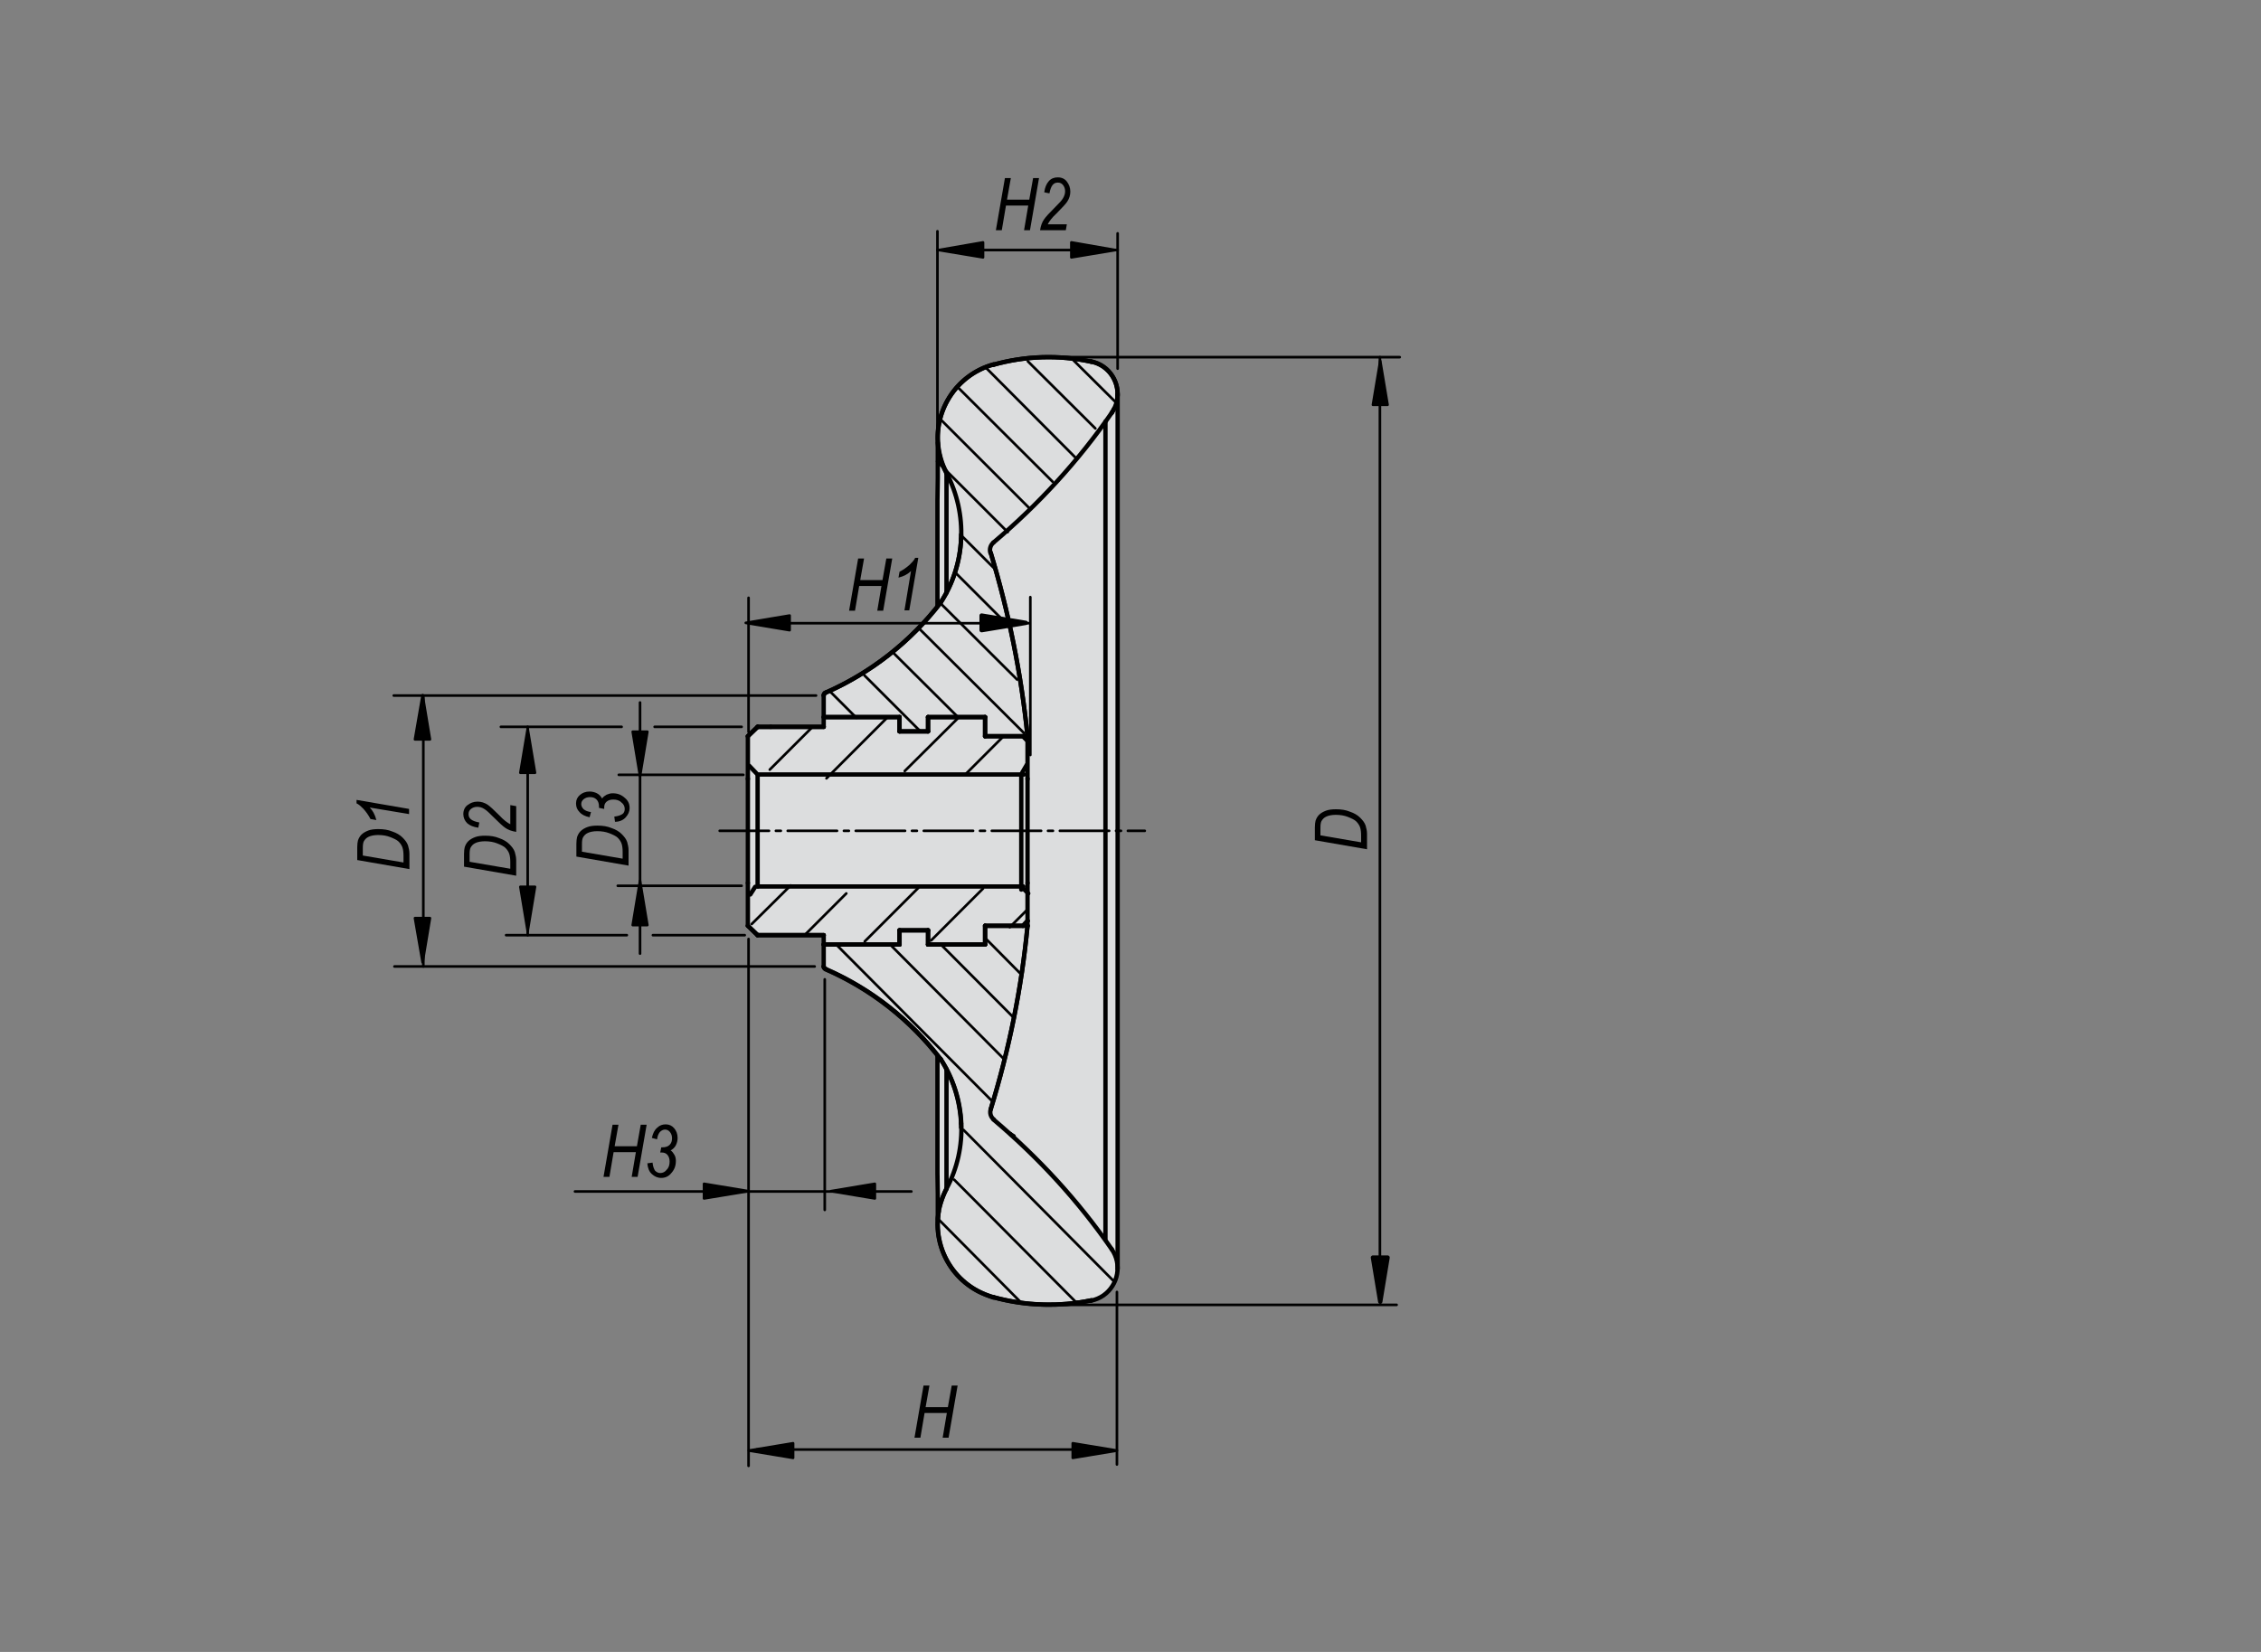 <?xml version="1.0" encoding="utf-8"?>
<!-- Generator: Adobe Illustrator 16.0.3, SVG Export Plug-In . SVG Version: 6.00 Build 0)  -->
<!DOCTYPE svg PUBLIC "-//W3C//DTD SVG 1.1//EN" "http://www.w3.org/Graphics/SVG/1.1/DTD/svg11.dtd">
<svg version="1.1" id="K0165-06288-1160X18" xmlns="http://www.w3.org/2000/svg" xmlns:xlink="http://www.w3.org/1999/xlink"
	 x="0px" y="0px" width="650px" height="475px" viewBox="0 0 650 475" enable-background="new 0 0 650 475" xml:space="preserve">
<rect x="0" y="0" width="650" height="475" fill="#808080" stroke="none"/>
<polygon fill="#FFFFFF" points="215.2,212 218,208.8 237.2,208.8 237.2,199.7 250.4,191.9 261.5,183.2 269.2,174.3 269.2,125.1 
	270.1,119.8 272,115.1 275.1,111 278,108.2 282.5,105.9 286.7,104.7 292.8,103.2 300.4,102.4 306.9,102.7 311.4,103.1 316.4,104.7 
	319.5,108 321.5,112.8 321,367.8 318.3,371.9 312.9,374.2 305.8,375.2 298.7,375.2 291.1,374.4 284,372.6 276.1,367.9 271.4,360.6 
	269.2,353.9 269.2,303.2 260.2,293.8 250.3,286.1 243.1,281.4 236.6,278.3 236.6,269.1 217.4,269 215.4,266.4 "/>
<polygon fill="#DCDDDE" points="215.2,212 218,208.8 237.2,208.8 237.2,199.7 250.4,191.9 261.5,183.2 269.2,174.3 269.2,125.1 
	270.1,119.8 272,115.1 275.1,111 278,108.2 282.5,105.9 286.7,104.7 292.8,103.2 300.4,102.4 306.9,102.7 311.4,103.1 316.4,104.7 
	319.5,108 321.5,112.8 321,367.8 318.3,371.9 312.9,374.2 305.8,375.2 298.7,375.2 291.1,374.4 284,372.6 276.1,367.9 271.4,360.6 
	269.2,353.9 269.2,303.2 260.2,293.8 250.3,286.1 243.1,281.4 236.6,278.3 236.6,269.1 217.4,269 215.4,266.4 "/>
<line fill="none" stroke="#000000" stroke-width="0.75" stroke-linecap="round" stroke-linejoin="round" stroke-miterlimit="500" stroke-dasharray="14.173,1.984,1.417,1.984" x1="206.9" y1="238.9" x2="329.1" y2="238.9"/>
<line fill="none" stroke="#000000" stroke-width="1.25" stroke-linecap="round" stroke-miterlimit="500" x1="217.8" y1="209" x2="215" y2="211.7"/>
<line fill="none" stroke="#000000" stroke-width="1.25" stroke-linecap="round" stroke-miterlimit="500" x1="215" y1="266.2" x2="217.8" y2="268.9"/>
<line fill="none" stroke="#000000" stroke-width="1.25" stroke-linecap="round" stroke-miterlimit="500" x1="294.1" y1="266.2" x2="295.4" y2="264.8"/>
<line fill="none" stroke="#000000" stroke-width="1.25" stroke-linecap="round" stroke-miterlimit="500" x1="295.4" y1="213" x2="294.1" y2="211.7"/>
<line fill="none" stroke="#000000" stroke-width="1.25" stroke-linecap="round" stroke-miterlimit="500" x1="236.8" y1="209" x2="217.8" y2="209"/>
<line fill="none" stroke="#000000" stroke-width="1.25" stroke-linecap="round" stroke-miterlimit="500" x1="217.8" y1="268.9" x2="236.8" y2="268.9"/>
<path fill="none" stroke="#000000" stroke-width="1.25" stroke-linecap="round" stroke-miterlimit="500" d="M321.3,113.8
	c0.2-4.7-3-8.9-7.6-9.8"/>
<path fill="none" stroke="#000000" stroke-width="1.25" stroke-linecap="round" stroke-miterlimit="500" d="M319.6,118.7
	c0.3-0.4,0.5-0.8,0.7-1.2"/>
<line fill="none" stroke="#000000" stroke-width="1.25" stroke-linecap="round" stroke-miterlimit="500" x1="321.3" y1="364.9" x2="321.3" y2="113.3"/>
<path fill="none" stroke="#000000" stroke-width="1.25" stroke-linecap="round" stroke-miterlimit="500" d="M237.3,199.2
	c13-5.7,24.4-14.6,33.1-25.9"/>
<path fill="none" stroke="#000000" stroke-width="1.25" stroke-linecap="round" stroke-miterlimit="500" d="M270.4,304.6
	c-8.7-11.3-20-20.2-33.1-25.9"/>
<path fill="none" stroke="#000000" stroke-width="1.25" stroke-linecap="round" stroke-miterlimit="500" d="M236.8,277.9
	c0,0.3,0.2,0.6,0.5,0.7"/>
<path fill="none" stroke="#000000" stroke-width="1.25" stroke-linecap="round" stroke-miterlimit="500" d="M237.3,199.2
	c-0.3,0.1-0.5,0.4-0.5,0.8"/>
<line fill="none" stroke="#000000" stroke-width="1.25" stroke-linecap="round" stroke-miterlimit="500" x1="276.3" y1="323" x2="276.3" y2="324.2"/>
<line fill="none" stroke="#000000" stroke-width="1.25" stroke-linecap="round" stroke-miterlimit="500" x1="276.3" y1="153.7" x2="276.3" y2="154.9"/>
<path fill="none" stroke="#000000" stroke-width="1.25" stroke-linecap="round" stroke-miterlimit="500" d="M295.4,211.7
	c-1.8-17.9-5.4-35.6-10.6-52.8"/>
<path fill="none" stroke="#000000" stroke-width="1.25" stroke-linecap="round" stroke-miterlimit="500" d="M284.8,319
	c5.3-17.2,8.9-34.9,10.6-52.8"/>
<polyline fill="none" stroke="#000000" stroke-width="1.25" stroke-linecap="round" stroke-miterlimit="500" points="269.6,127.3 
	269.6,127.6 269.6,129.4 269.6,132.7 269.6,137.5 269.5,143.8 269.5,151.6 269.5,160.6 269.5,170.5 269.5,174 "/>
<polyline fill="none" stroke="#000000" stroke-width="1.25" stroke-linecap="round" stroke-miterlimit="500" points="269.5,303.7 
	269.5,307.3 269.5,314.8 269.5,322.7 269.5,330.4 269.5,337.5 269.6,343.3 269.6,347.6 269.6,350 269.6,350.6 "/>
<line fill="none" stroke="#000000" stroke-width="1.25" stroke-linecap="round" stroke-miterlimit="500" x1="236.8" y1="206.2" x2="236.8" y2="209"/>
<line fill="none" stroke="#000000" stroke-width="1.25" stroke-linecap="round" stroke-miterlimit="500" x1="258.6" y1="206.2" x2="236.8" y2="206.2"/>
<line fill="none" stroke="#000000" stroke-width="1.25" stroke-linecap="round" stroke-miterlimit="500" x1="258.6" y1="210.3" x2="258.6" y2="206.2"/>
<line fill="none" stroke="#000000" stroke-width="1.25" stroke-linecap="round" stroke-miterlimit="500" x1="266.8" y1="210.3" x2="258.6" y2="210.3"/>
<line fill="none" stroke="#000000" stroke-width="1.25" stroke-linecap="round" stroke-miterlimit="500" x1="266.8" y1="206.2" x2="266.8" y2="210.3"/>
<line fill="none" stroke="#000000" stroke-width="1.25" stroke-linecap="round" stroke-miterlimit="500" x1="283.2" y1="206.2" x2="266.8" y2="206.2"/>
<line fill="none" stroke="#000000" stroke-width="1.25" stroke-linecap="round" stroke-miterlimit="500" x1="283.2" y1="211.7" x2="283.2" y2="206.2"/>
<line fill="none" stroke="#000000" stroke-width="1.25" stroke-linecap="round" stroke-miterlimit="500" x1="294.1" y1="211.7" x2="283.2" y2="211.7"/>
<line fill="none" stroke="#000000" stroke-width="1.25" stroke-linecap="round" stroke-miterlimit="500" x1="294.1" y1="211.7" x2="295.4" y2="213"/>
<line fill="none" stroke="#000000" stroke-width="1.25" stroke-linecap="round" stroke-miterlimit="500" x1="295.4" y1="224" x2="295.4" y2="213"/>
<line fill="none" stroke="#000000" stroke-width="1.25" stroke-linecap="round" stroke-miterlimit="500" x1="293.9" y1="222.1" x2="295.2" y2="219.9"/>
<line fill="none" stroke="#000000" stroke-width="1.25" stroke-linecap="round" stroke-miterlimit="500" x1="215" y1="211.7" x2="215" y2="224"/>
<line fill="none" stroke="#000000" stroke-width="1.25" stroke-linecap="round" stroke-miterlimit="500" x1="215" y1="211.7" x2="217.8" y2="209"/>
<line fill="none" stroke="#000000" stroke-width="1.25" stroke-linecap="round" stroke-miterlimit="500" x1="221.6" y1="209" x2="217.8" y2="209"/>
<line fill="none" stroke="#000000" stroke-width="1.25" stroke-linecap="round" stroke-miterlimit="500" x1="236.8" y1="209" x2="221.6" y2="209"/>
<line fill="none" stroke="#000000" stroke-width="1.25" stroke-linecap="round" stroke-miterlimit="500" x1="215" y1="253.9" x2="215" y2="223.9"/>
<line fill="none" stroke="#000000" stroke-width="1.25" stroke-linecap="round" stroke-miterlimit="500" x1="217.8" y1="268.9" x2="215" y2="266.2"/>
<line fill="none" stroke="#000000" stroke-width="1.25" stroke-linecap="round" stroke-miterlimit="500" x1="215" y1="253.9" x2="215" y2="266.2"/>
<line fill="none" stroke="#000000" stroke-width="1.25" stroke-linecap="round" stroke-miterlimit="500" x1="295.4" y1="264.8" x2="295.4" y2="253.9"/>
<line fill="none" stroke="#000000" stroke-width="1.25" stroke-linecap="round" stroke-miterlimit="500" x1="295.4" y1="264.8" x2="294.1" y2="266.2"/>
<line fill="none" stroke="#000000" stroke-width="1.25" stroke-linecap="round" stroke-miterlimit="500" x1="283.2" y1="266.2" x2="294.1" y2="266.2"/>
<line fill="none" stroke="#000000" stroke-width="1.25" stroke-linecap="round" stroke-miterlimit="500" x1="283.2" y1="271.6" x2="283.2" y2="266.2"/>
<line fill="none" stroke="#000000" stroke-width="1.25" stroke-linecap="round" stroke-miterlimit="500" x1="266.8" y1="271.6" x2="283.2" y2="271.6"/>
<line fill="none" stroke="#000000" stroke-width="1.25" stroke-linecap="round" stroke-miterlimit="500" x1="266.8" y1="267.5" x2="266.8" y2="271.6"/>
<line fill="none" stroke="#000000" stroke-width="1.25" stroke-linecap="round" stroke-miterlimit="500" x1="258.6" y1="267.5" x2="266.8" y2="267.5"/>
<line fill="none" stroke="#000000" stroke-width="1.25" stroke-linecap="round" stroke-miterlimit="500" x1="258.6" y1="271.6" x2="258.6" y2="267.5"/>
<line fill="none" stroke="#000000" stroke-width="1.25" stroke-linecap="round" stroke-miterlimit="500" x1="236.8" y1="271.6" x2="258.6" y2="271.6"/>
<line fill="none" stroke="#000000" stroke-width="1.25" stroke-linecap="round" stroke-miterlimit="500" x1="236.8" y1="268.9" x2="236.8" y2="271.6"/>
<line fill="none" stroke="#000000" stroke-width="1.25" stroke-linecap="round" stroke-miterlimit="500" x1="217.8" y1="268.9" x2="236.8" y2="268.9"/>
<line fill="none" stroke="#000000" stroke-width="1.25" stroke-linecap="round" stroke-miterlimit="500" x1="295.4" y1="223.9" x2="295.4" y2="253.9"/>
<path fill="none" stroke="#000000" stroke-width="1.25" stroke-linecap="round" stroke-miterlimit="500" d="M319.6,118.7
	c3-4.3,1.9-10.3-2.4-13.3c-1-0.7-2.2-1.2-3.5-1.5"/>
<path fill="none" stroke="#000000" stroke-width="1.25" stroke-linecap="round" stroke-miterlimit="500" d="M285.6,156
	c12.9-10.9,24.4-23.4,34-37.3"/>
<path fill="none" stroke="#000000" stroke-width="1.25" stroke-linecap="round" stroke-miterlimit="500" d="M319.6,359.2
	c3,4.3,1.9,10.3-2.4,13.3c-1,0.7-2.2,1.2-3.5,1.5"/>
<path fill="none" stroke="#000000" stroke-width="1.25" stroke-linecap="round" stroke-miterlimit="500" d="M285.6,321.9
	c12.9,10.9,24.4,23.4,34,37.3"/>
<path fill="none" stroke="#000000" stroke-width="1.25" stroke-linecap="round" stroke-miterlimit="500" d="M270.4,304.5
	c-8.7-11.3-20-20.2-33.1-25.9"/>
<path fill="none" stroke="#000000" stroke-width="1.25" stroke-linecap="round" stroke-miterlimit="500" d="M237.3,199.2
	c13-5.7,24.4-14.6,33.1-25.9"/>
<path fill="none" stroke="#000000" stroke-width="1.25" stroke-linecap="round" stroke-miterlimit="500" d="M237.3,199.2
	c-0.3,0.1-0.5,0.4-0.5,0.7"/>
<path fill="none" stroke="#000000" stroke-width="1.25" stroke-linecap="round" stroke-miterlimit="500" d="M236.8,277.9
	c0,0.3,0.2,0.6,0.5,0.7"/>
<path fill="none" stroke="#000000" stroke-width="1.25" stroke-linecap="round" stroke-miterlimit="500" d="M276.3,323.1
	c-0.3-6.6-2.3-13-5.9-18.6"/>
<path fill="none" stroke="#000000" stroke-width="1.25" stroke-linecap="round" stroke-miterlimit="500" d="M272.1,341.8
	c6.3-11.8,5.6-26.1-1.7-37.3"/>
<path fill="none" stroke="#000000" stroke-width="1.25" stroke-linecap="round" stroke-miterlimit="500" d="M270.4,173.3
	c3.6-5.5,5.6-11.9,5.9-18.4"/>
<path fill="none" stroke="#000000" stroke-width="1.25" stroke-linecap="round" stroke-miterlimit="500" d="M270.4,173.3
	c7.3-11.2,7.9-25.5,1.7-37.3"/>
<path fill="none" stroke="#000000" stroke-width="1.25" stroke-linecap="round" stroke-miterlimit="500" d="M285.6,104.8
	c-10.9,3-17.7,13.9-15.7,25"/>
<path fill="none" stroke="#000000" stroke-width="1.25" stroke-linecap="round" stroke-miterlimit="500" d="M270,130.3
	c0.4,2,1.1,4,2.1,5.8"/>
<path fill="none" stroke="#000000" stroke-width="1.25" stroke-linecap="round" stroke-miterlimit="500" d="M285.6,104.8
	c-11.6,3.2-18.4,15.2-15.2,26.8c0.4,1.5,1,3,1.8,4.4"/>
<path fill="none" stroke="#000000" stroke-width="1.25" stroke-linecap="round" stroke-miterlimit="500" d="M272.1,341.8
	c-0.9,1.8-1.6,3.7-2.1,5.6"/>
<path fill="none" stroke="#000000" stroke-width="1.25" stroke-linecap="round" stroke-miterlimit="500" d="M269.9,348.2
	c-2,11.1,4.8,21.8,15.7,24.8"/>
<path fill="none" stroke="#000000" stroke-width="1.25" stroke-linecap="round" stroke-miterlimit="500" d="M272.1,341.8
	c-5.6,10.6-1.6,23.8,9.1,29.5c1.4,0.7,2.9,1.3,4.4,1.8"/>
<path fill="none" stroke="#000000" stroke-width="1.25" stroke-linecap="round" stroke-miterlimit="500" d="M285.6,156
	c-0.8,0.7-1.2,1.8-0.9,2.9"/>
<path fill="none" stroke="#000000" stroke-width="1.25" stroke-linecap="round" stroke-miterlimit="500" d="M284.8,319
	c-0.3,1,0,2.2,0.9,2.9"/>
<path fill="none" stroke="#000000" stroke-width="1.25" stroke-linecap="round" stroke-miterlimit="500" d="M284.8,319
	c5.3-17.2,8.9-34.9,10.6-52.8"/>
<path fill="none" stroke="#000000" stroke-width="1.25" stroke-linecap="round" stroke-miterlimit="500" d="M285.6,373
	c9.2,2.5,18.8,2.8,28.2,0.9"/>
<line fill="none" stroke="#000000" stroke-width="1.25" stroke-linecap="round" stroke-miterlimit="500" x1="236.8" y1="277.9" x2="236.8" y2="271.6"/>
<line fill="none" stroke="#000000" stroke-width="1.25" stroke-linecap="round" stroke-miterlimit="500" x1="258.6" y1="271.6" x2="236.8" y2="271.6"/>
<line fill="none" stroke="#000000" stroke-width="1.25" stroke-linecap="round" stroke-miterlimit="500" x1="258.6" y1="267.5" x2="258.6" y2="271.6"/>
<line fill="none" stroke="#000000" stroke-width="1.25" stroke-linecap="round" stroke-miterlimit="500" x1="266.8" y1="267.5" x2="258.6" y2="267.5"/>
<line fill="none" stroke="#000000" stroke-width="1.25" stroke-linecap="round" stroke-miterlimit="500" x1="266.8" y1="271.6" x2="266.8" y2="267.5"/>
<line fill="none" stroke="#000000" stroke-width="1.25" stroke-linecap="round" stroke-miterlimit="500" x1="283.2" y1="271.6" x2="266.8" y2="271.6"/>
<line fill="none" stroke="#000000" stroke-width="1.25" stroke-linecap="round" stroke-miterlimit="500" x1="283.2" y1="266.2" x2="283.2" y2="271.6"/>
<line fill="none" stroke="#000000" stroke-width="1.25" stroke-linecap="round" stroke-miterlimit="500" x1="295.4" y1="266.2" x2="283.2" y2="266.2"/>
<path fill="none" stroke="#000000" stroke-width="1.25" stroke-linecap="round" stroke-miterlimit="500" d="M313.7,104
	c-9.3-2-19-1.7-28.2,0.9"/>
<path fill="none" stroke="#000000" stroke-width="1.25" stroke-linecap="round" stroke-miterlimit="500" d="M313.7,104
	c-9.3-2-19-1.7-28.2,0.9"/>
<path fill="none" stroke="#000000" stroke-width="1.25" stroke-linecap="round" stroke-miterlimit="500" d="M309.7,374.6
	c1.3-0.2,2.7-0.4,4-0.7"/>
<path fill="none" stroke="#000000" stroke-width="1.25" stroke-linecap="round" stroke-miterlimit="500" d="M285.6,373
	c7.9,2.2,16.1,2.7,24.2,1.6"/>
<path fill="none" stroke="#000000" stroke-width="1.25" stroke-linecap="round" stroke-miterlimit="500" d="M295.4,211.7
	c-1.8-17.9-5.4-35.6-10.6-52.8"/>
<line fill="none" stroke="#000000" stroke-width="1.25" stroke-linecap="round" stroke-miterlimit="500" x1="283.2" y1="211.7" x2="295.4" y2="211.7"/>
<line fill="none" stroke="#000000" stroke-width="1.25" stroke-linecap="round" stroke-miterlimit="500" x1="283.2" y1="206.2" x2="283.2" y2="211.7"/>
<line fill="none" stroke="#000000" stroke-width="1.25" stroke-linecap="round" stroke-miterlimit="500" x1="266.8" y1="206.2" x2="283.2" y2="206.2"/>
<line fill="none" stroke="#000000" stroke-width="1.25" stroke-linecap="round" stroke-miterlimit="500" x1="266.8" y1="210.3" x2="266.8" y2="206.2"/>
<line fill="none" stroke="#000000" stroke-width="1.25" stroke-linecap="round" stroke-miterlimit="500" x1="258.6" y1="210.3" x2="266.8" y2="210.3"/>
<line fill="none" stroke="#000000" stroke-width="1.25" stroke-linecap="round" stroke-miterlimit="500" x1="258.6" y1="206.2" x2="258.6" y2="210.3"/>
<line fill="none" stroke="#000000" stroke-width="1.25" stroke-linecap="round" stroke-miterlimit="500" x1="237" y1="206.2" x2="258.6" y2="206.2"/>
<line fill="none" stroke="#000000" stroke-width="1.25" stroke-linecap="round" stroke-miterlimit="500" x1="236.8" y1="206.2" x2="236.8" y2="200"/>
<line fill="none" stroke="#000000" stroke-width="1.25" stroke-linecap="round" stroke-miterlimit="500" x1="295.4" y1="211.7" x2="295.4" y2="213"/>
<line fill="none" stroke="#000000" stroke-width="1.25" stroke-linecap="round" stroke-miterlimit="500" x1="295.4" y1="264.8" x2="295.4" y2="266.2"/>
<line fill="none" stroke="#000000" stroke-width="1.25" stroke-linecap="round" stroke-linejoin="round" stroke-miterlimit="500" x1="317.8" y1="356.2" x2="317.8" y2="121.2"/>
<polyline fill="none" stroke="#000000" stroke-width="1.25" stroke-linecap="round" stroke-linejoin="round" stroke-miterlimit="500" points="
	290.5,326.1 290.7,326.3 291.4,326.7 "/>
<line fill="none" stroke="#000000" stroke-width="1.25" stroke-linecap="round" stroke-miterlimit="500" x1="272.1" y1="136" x2="272.1" y2="170.5"/>
<line fill="none" stroke="#000000" stroke-width="1.25" stroke-linecap="round" stroke-miterlimit="500" x1="272.1" y1="307.4" x2="272.1" y2="341.8"/>
<line fill="none" stroke="#000000" stroke-width="0.75" stroke-linecap="round" stroke-linejoin="round" stroke-miterlimit="500" x1="321.3" y1="106" x2="321.3" y2="67.1"/>
<line fill="none" stroke="#000000" stroke-width="0.75" stroke-linecap="round" stroke-linejoin="round" stroke-miterlimit="500" x1="269.5" y1="123.1" x2="269.5" y2="66.5"/>
<line fill="none" stroke="#000000" stroke-width="0.75" stroke-linecap="round" stroke-linejoin="round" stroke-miterlimit="500" x1="321.3" y1="71.9" x2="269.5" y2="71.9"/>
<line fill="none" stroke="#000000" stroke-width="0.75" stroke-linecap="round" stroke-linejoin="round" stroke-miterlimit="500" x1="302.3" y1="102.7" x2="402.4" y2="102.7"/>
<line fill="none" stroke="#000000" stroke-width="0.75" stroke-linecap="round" stroke-linejoin="round" stroke-miterlimit="500" x1="302.3" y1="375.2" x2="401.5" y2="375.2"/>
<line fill="none" stroke="#000000" stroke-width="0.75" stroke-linecap="round" stroke-linejoin="round" stroke-miterlimit="500" x1="396.7" y1="102.7" x2="396.7" y2="371.6"/>
<line fill="none" stroke="#000000" stroke-width="0.75" stroke-linecap="round" stroke-linejoin="round" stroke-miterlimit="500" x1="180.2" y1="268.9" x2="145.5" y2="268.9"/>
<line fill="none" stroke="#000000" stroke-width="0.75" stroke-linecap="round" stroke-linejoin="round" stroke-miterlimit="500" x1="214.1" y1="268.9" x2="187.7" y2="268.9"/>
<line fill="none" stroke="#000000" stroke-width="0.75" stroke-linecap="round" stroke-linejoin="round" stroke-miterlimit="500" x1="178.7" y1="209" x2="144" y2="209"/>
<line fill="none" stroke="#000000" stroke-width="0.75" stroke-linecap="round" stroke-linejoin="round" stroke-miterlimit="500" x1="213.2" y1="209" x2="188.2" y2="209"/>
<line fill="none" stroke="#000000" stroke-width="0.75" stroke-linecap="round" stroke-linejoin="round" stroke-miterlimit="500" x1="151.7" y1="268.9" x2="151.7" y2="209"/>
<line fill="none" stroke="#000000" stroke-width="0.75" stroke-linecap="round" stroke-linejoin="round" stroke-miterlimit="500" x1="234.6" y1="200" x2="113.2" y2="200"/>
<line fill="none" stroke="#000000" stroke-width="0.75" stroke-linecap="round" stroke-linejoin="round" stroke-miterlimit="500" x1="234.2" y1="277.9" x2="113.4" y2="277.9"/>
<line fill="none" stroke="#000000" stroke-width="0.75" stroke-linecap="round" stroke-linejoin="round" stroke-miterlimit="500" x1="121.7" y1="200" x2="121.7" y2="277.9"/>
<line fill="none" stroke="#000000" stroke-width="0.75" stroke-linecap="round" stroke-linejoin="round" x1="240.3" y1="271.5" x2="284.9" y2="316.3"/>
<line fill="none" stroke="#000000" stroke-width="0.75" stroke-linecap="round" stroke-linejoin="round" x1="255.8" y1="271.5" x2="288.6" y2="304.5"/>
<line fill="none" stroke="#000000" stroke-width="0.75" stroke-linecap="round" stroke-linejoin="round" x1="270.4" y1="271.5" x2="291.2" y2="292.4"/>
<line fill="none" stroke="#000000" stroke-width="0.75" stroke-linecap="round" stroke-linejoin="round" x1="283.4" y1="269.9" x2="293.6" y2="280.2"/>
<line fill="none" stroke="#000000" stroke-width="0.75" stroke-linecap="round" stroke-linejoin="round" x1="274.3" y1="339.2" x2="309.3" y2="374.4"/>
<line fill="none" stroke="#000000" stroke-width="0.75" stroke-linecap="round" stroke-linejoin="round" x1="277" y1="324.9" x2="320.5" y2="368.7"/>
<line fill="none" stroke="#000000" stroke-width="0.75" stroke-linecap="round" stroke-linejoin="round" x1="270.1" y1="350.9" x2="293.5" y2="374.5"/>
<line fill="none" stroke="#000000" stroke-width="0.75" stroke-linecap="round" stroke-linejoin="round" x1="264.5" y1="181" x2="294.4" y2="210.8"/>
<line fill="none" stroke="#000000" stroke-width="0.75" stroke-linecap="round" stroke-linejoin="round" x1="256.7" y1="187.6" x2="275.4" y2="206.2"/>
<line fill="none" stroke="#000000" stroke-width="0.75" stroke-linecap="round" stroke-linejoin="round" x1="270.7" y1="173.8" x2="292.4" y2="195.4"/>
<line fill="none" stroke="#000000" stroke-width="0.75" stroke-linecap="round" stroke-linejoin="round" x1="248.5" y1="194.2" x2="264.7" y2="210.4"/>
<line fill="none" stroke="#000000" stroke-width="0.75" stroke-linecap="round" stroke-linejoin="round" x1="238.6" y1="198.8" x2="246.2" y2="206.4"/>
<line fill="none" stroke="#000000" stroke-width="0.75" stroke-linecap="round" stroke-linejoin="round" x1="275" y1="165" x2="290.4" y2="180.4"/>
<line fill="none" stroke="#000000" stroke-width="0.75" stroke-linecap="round" stroke-linejoin="round" x1="276.8" y1="154.4" x2="285.6" y2="163.2"/>
<line fill="none" stroke="#000000" stroke-width="0.75" stroke-linecap="round" stroke-linejoin="round" x1="269.4" y1="132.7" x2="289.7" y2="153"/>
<line fill="none" stroke="#000000" stroke-width="0.75" stroke-linecap="round" stroke-linejoin="round" x1="270.2" y1="120.4" x2="295.9" y2="146.1"/>
<line fill="none" stroke="#000000" stroke-width="0.75" stroke-linecap="round" stroke-linejoin="round" x1="275.5" y1="111.5" x2="302.6" y2="138.5"/>
<line fill="none" stroke="#000000" stroke-width="0.75" stroke-linecap="round" stroke-linejoin="round" x1="283.7" y1="106" x2="309.2" y2="131.6"/>
<line fill="none" stroke="#000000" stroke-width="0.75" stroke-linecap="round" stroke-linejoin="round" x1="295.5" y1="103.9" x2="314.9" y2="123.2"/>
<line fill="none" stroke="#000000" stroke-width="0.75" stroke-linecap="round" stroke-linejoin="round" x1="307.8" y1="102.8" x2="321.2" y2="116.1"/>
<line fill="none" stroke="#000000" stroke-width="1.25" stroke-linecap="round" stroke-linejoin="round" stroke-miterlimit="500" x1="217.8" y1="254.9" x2="294.2" y2="254.9"/>
<line fill="none" stroke="#000000" stroke-width="0.75" stroke-linecap="round" stroke-linejoin="round" stroke-miterlimit="500" x1="213.7" y1="222.8" x2="177.9" y2="222.8"/>
<line fill="none" stroke="#000000" stroke-width="0.75" stroke-linecap="round" stroke-linejoin="round" stroke-miterlimit="500" x1="184" y1="274.2" x2="184" y2="202"/>
<polyline fill="none" stroke="#000000" stroke-width="1.25" stroke-linecap="round" stroke-linejoin="round" stroke-miterlimit="500" points="
	293.5,254.8 293.5,254.8 295.6,256.9 "/>
<line fill="none" stroke="#000000" stroke-width="1.25" stroke-linecap="round" stroke-linejoin="round" stroke-miterlimit="500" x1="217.8" y1="222.7" x2="294.4" y2="222.7"/>
<line fill="none" stroke="#000000" stroke-width="0.75" stroke-linecap="round" stroke-linejoin="round" stroke-miterlimit="500" x1="213.2" y1="254.7" x2="177.6" y2="254.7"/>
<line fill="none" stroke="#000000" stroke-width="0.75" stroke-linecap="round" stroke-linejoin="round" stroke-miterlimit="500" x1="260.1" y1="221.7" x2="275.4" y2="206.5"/>
<line fill="none" stroke="#000000" stroke-width="0.75" stroke-linecap="round" stroke-linejoin="round" stroke-miterlimit="500" x1="216.1" y1="265.7" x2="227.3" y2="254.6"/>
<line fill="none" stroke="#000000" stroke-width="0.75" stroke-linecap="round" stroke-linejoin="round" stroke-miterlimit="500" x1="277.5" y1="222.7" x2="288.7" y2="211.5"/>
<line fill="none" stroke="#000000" stroke-width="0.75" stroke-linecap="round" stroke-linejoin="round" stroke-miterlimit="500" x1="248.6" y1="270.7" x2="264" y2="255.3"/>
<line fill="none" stroke="#000000" stroke-width="0.75" stroke-linecap="round" stroke-linejoin="round" stroke-miterlimit="500" x1="267.7" y1="270.4" x2="282.6" y2="255.5"/>
<line fill="none" stroke="#000000" stroke-width="0.75" stroke-linecap="round" stroke-linejoin="round" stroke-miterlimit="500" x1="290.3" y1="266.6" x2="295.2" y2="261.7"/>
<line fill="none" stroke="#000000" stroke-width="0.75" stroke-linecap="round" stroke-linejoin="round" stroke-miterlimit="500" x1="237.6" y1="223.8" x2="255.3" y2="206.1"/>
<line fill="none" stroke="#000000" stroke-width="0.75" stroke-linecap="round" stroke-linejoin="round" stroke-miterlimit="500" x1="221.3" y1="221.3" x2="233.5" y2="209.1"/>
<line fill="none" stroke="#000000" stroke-width="0.75" stroke-linecap="round" stroke-linejoin="round" stroke-miterlimit="500" x1="215.2" y1="171.9" x2="215.2" y2="210.5"/>
<line fill="none" stroke="#000000" stroke-width="0.75" stroke-linecap="round" stroke-linejoin="round" stroke-miterlimit="500" x1="215.3" y1="179.2" x2="295.7" y2="179.2"/>
<line fill="none" stroke="#000000" stroke-width="0.75" stroke-linecap="round" stroke-linejoin="round" stroke-miterlimit="500" x1="296.2" y1="171.7" x2="296.2" y2="217.1"/>
<line fill="none" stroke="#000000" stroke-width="0.75" stroke-linecap="round" stroke-linejoin="round" stroke-miterlimit="500" x1="215.2" y1="270" x2="215.2" y2="421.5"/>
<line fill="none" stroke="#000000" stroke-width="0.75" stroke-linecap="round" stroke-linejoin="round" stroke-miterlimit="500" x1="237.1" y1="281.6" x2="237.1" y2="347.9"/>
<line fill="none" stroke="#000000" stroke-width="0.75" stroke-linecap="round" stroke-linejoin="round" stroke-miterlimit="500" x1="165.3" y1="342.6" x2="262" y2="342.6"/>
<line fill="none" stroke="#000000" stroke-width="0.75" stroke-linecap="round" stroke-linejoin="round" stroke-miterlimit="500" x1="321.1" y1="371.5" x2="321.1" y2="421.1"/>
<line fill="none" stroke="#000000" stroke-width="0.75" stroke-linecap="round" stroke-linejoin="round" stroke-miterlimit="500" x1="317.9" y1="416.8" x2="217.6" y2="416.8"/>
<g>
	<path d="M117.7,249.9l-15-2.6v-3.7c0-0.8,0.1-1.5,0.2-1.9c0.2-0.6,0.5-1.2,1-1.7c0.5-0.5,1.2-0.9,2-1.2s1.8-0.4,2.9-0.4
		c1.5,0,2.8,0.2,4,0.7c1.2,0.4,2.2,1,2.9,1.7s1.3,1.4,1.6,2.3c0.2,0.7,0.4,1.5,0.4,2.4V249.9z M116,248v-2c0-0.9-0.1-1.7-0.3-2.3
		s-0.6-1.2-1.1-1.7s-1.4-0.9-2.4-1.3c-1-0.4-2.2-0.6-3.5-0.6c-1.1,0-2.1,0.2-2.7,0.5c-0.7,0.3-1.1,0.8-1.4,1.3
		c-0.2,0.4-0.3,1-0.3,1.9v2.2L116,248z"/>
	<path d="M117.7,234.1l-11.4-1.9c0.8,0.8,1.5,2,1.9,3.6l-1.7-0.3c-0.5-1-1.2-2-2-2.9c-0.7-0.7-1.3-1.3-2-1.6V230l15.1,2.6V234.1z"/>
</g>
<g>
	<path d="M148.4,251.8l-15-2.6v-3.7c0-0.8,0.1-1.5,0.2-1.9c0.2-0.6,0.5-1.2,1-1.7c0.5-0.5,1.2-0.9,2-1.2s1.8-0.4,2.9-0.4
		c1.5,0,2.8,0.2,4,0.7c1.2,0.4,2.2,1,2.9,1.7s1.3,1.4,1.6,2.3c0.2,0.7,0.4,1.5,0.4,2.4V251.8z M146.7,249.8v-2
		c0-0.9-0.1-1.7-0.3-2.3s-0.6-1.2-1.1-1.7s-1.4-0.9-2.4-1.3c-1-0.4-2.2-0.6-3.5-0.6c-1.1,0-2.1,0.2-2.7,0.5
		c-0.7,0.3-1.1,0.8-1.4,1.3c-0.2,0.4-0.3,1-0.3,1.9v2.2L146.7,249.8z"/>
	<path d="M148.4,239.2c-1.3-0.2-2.4-0.6-3.2-1.2c-0.6-0.4-1.8-1.5-3.5-3.2c-1-1-1.8-1.8-2.5-2.2c-0.6-0.4-1.3-0.6-2-0.6
		c-0.7,0-1.3,0.2-1.8,0.6c-0.5,0.4-0.7,0.9-0.7,1.5c0,0.6,0.2,1.1,0.7,1.5s1.3,0.7,2.4,0.9l-0.3,1.5c-1.4-0.2-2.4-0.6-3.2-1.3
		c-0.7-0.7-1.1-1.6-1.1-2.6c0-1.1,0.4-2,1.2-2.6s1.7-1,2.9-1c1,0,2,0.3,2.9,0.9c0.6,0.4,1.7,1.4,3.4,3.1c1.2,1.3,2.3,2.1,3.1,2.5
		v-5.5l1.7,0.3V239.2z"/>
</g>
<g>
	<path d="M180.7,248.9l-15-2.6v-3.7c0-0.8,0.1-1.5,0.2-1.9c0.2-0.6,0.5-1.2,1-1.7c0.5-0.5,1.2-0.9,2-1.2s1.8-0.4,2.9-0.4
		c1.5,0,2.8,0.2,4,0.7c1.2,0.4,2.2,1,2.9,1.7s1.3,1.4,1.6,2.3c0.2,0.7,0.4,1.5,0.4,2.4V248.9z M179,246.9v-2c0-0.9-0.1-1.7-0.3-2.3
		s-0.6-1.2-1.1-1.7s-1.4-0.9-2.4-1.3c-1-0.4-2.2-0.6-3.5-0.6c-1.1,0-2.1,0.2-2.7,0.5c-0.7,0.3-1.1,0.8-1.4,1.3
		c-0.2,0.4-0.3,1-0.3,1.9v2.2L179,246.9z"/>
	<path d="M176.8,236.3l-0.2-1.5c1.1-0.1,1.8-0.4,2.3-0.7s0.7-0.9,0.7-1.5c0-0.7-0.3-1.4-1-1.9c-0.6-0.6-1.4-0.8-2.3-0.8
		c-0.8,0-1.4,0.2-1.9,0.6c-0.5,0.4-0.7,1-0.7,1.6c0,0.1,0,0.2,0,0.5l-1.5-0.3c0-0.1,0-0.3,0-0.4c0-0.8-0.2-1.5-0.7-2
		c-0.5-0.5-1.1-0.7-1.9-0.7c-0.7,0-1.3,0.2-1.8,0.6c-0.5,0.4-0.7,0.9-0.7,1.4c0,0.5,0.2,1,0.7,1.5c0.5,0.4,1.2,0.7,2.1,0.8l-0.4,1.5
		c-1.3-0.3-2.2-0.7-2.9-1.5c-0.7-0.7-1-1.5-1-2.5c0-1,0.4-1.8,1.1-2.4s1.6-1,2.8-1c0.8,0,1.5,0.2,2.1,0.5c0.6,0.3,1.1,0.8,1.5,1.5
		c0.3-0.5,0.8-0.8,1.3-1.1c0.5-0.2,1.1-0.4,1.7-0.4c1.4,0,2.5,0.4,3.5,1.3c1,0.8,1.4,1.8,1.4,2.9c0,1.1-0.4,1.9-1.1,2.7
		S178.1,236.3,176.8,236.3z"/>
</g>
<g>
	<path d="M393,244.2l-15-2.6v-3.7c0-0.8,0.1-1.5,0.2-1.9c0.2-0.6,0.5-1.2,1-1.7c0.5-0.5,1.2-0.9,2-1.2c0.8-0.3,1.8-0.4,2.9-0.4
		c1.5,0,2.8,0.2,4,0.7c1.2,0.4,2.2,1,2.9,1.7s1.3,1.4,1.6,2.3c0.2,0.7,0.4,1.5,0.4,2.4V244.2z M391.3,242.2v-2
		c0-0.9-0.1-1.7-0.3-2.3c-0.2-0.6-0.6-1.2-1.1-1.7s-1.4-0.9-2.4-1.3s-2.2-0.6-3.5-0.6c-1.1,0-2.1,0.2-2.7,0.5
		c-0.7,0.3-1.1,0.8-1.4,1.3c-0.2,0.4-0.3,1-0.3,1.9v2.2L391.3,242.2z"/>
</g>
<g>
	<path d="M286.3,66.2l2.6-15h1.7l-1.1,6.2h6.4l1.1-6.2h1.7l-2.6,15h-1.7l1.2-7.1h-6.4l-1.2,7.1H286.3z"/>
	<path d="M299,66.2c0.2-1.3,0.6-2.4,1.2-3.2c0.4-0.6,1.5-1.8,3.2-3.5c1-1,1.8-1.8,2.2-2.5s0.6-1.3,0.6-2c0-0.7-0.2-1.3-0.6-1.8
		s-0.9-0.7-1.5-0.7c-0.6,0-1.1,0.2-1.5,0.7s-0.7,1.3-0.9,2.4l-1.5-0.3c0.2-1.4,0.6-2.4,1.3-3.2s1.6-1.1,2.6-1.1c1.1,0,2,0.4,2.6,1.2
		s1,1.7,1,2.9c0,1-0.3,2-0.9,2.9c-0.4,0.6-1.4,1.7-3.1,3.4c-1.3,1.2-2.1,2.3-2.5,3.1h5.5l-0.3,1.7H299z"/>
</g>
<g>
	<path d="M244.1,175.6l2.6-15h1.7l-1.1,6.2h6.4l1.1-6.2h1.7l-2.6,15h-1.7l1.2-7.1h-6.4l-1.2,7.1H244.1z"/>
	<path d="M260,175.6l1.9-11.4c-0.8,0.8-2,1.5-3.6,1.9l0.3-1.7c1-0.5,2-1.2,2.9-2c0.7-0.7,1.3-1.3,1.6-2h0.9l-2.6,15.1H260z"/>
</g>
<g>
	<path d="M173.5,338.4l2.6-15h1.7l-1.1,6.2h6.4l1.1-6.2h1.7l-2.6,15h-1.7l1.2-7.1h-6.4l-1.2,7.1H173.5z"/>
	<path d="M186.1,334.5l1.5-0.2c0.1,1.1,0.4,1.8,0.7,2.3c0.4,0.4,0.9,0.7,1.5,0.7c0.7,0,1.4-0.3,1.9-1c0.6-0.6,0.8-1.4,0.8-2.3
		c0-0.8-0.2-1.4-0.6-1.9s-1-0.7-1.6-0.7c-0.1,0-0.2,0-0.5,0l0.3-1.5c0.1,0,0.3,0,0.4,0c0.8,0,1.5-0.2,2-0.7c0.5-0.5,0.7-1.1,0.7-1.9
		c0-0.7-0.2-1.3-0.6-1.8s-0.9-0.7-1.4-0.7c-0.5,0-1,0.2-1.5,0.7c-0.4,0.5-0.7,1.2-0.8,2.1l-1.5-0.4c0.3-1.3,0.7-2.2,1.5-2.9
		c0.7-0.7,1.5-1,2.5-1c1,0,1.8,0.4,2.4,1.1c0.6,0.7,1,1.6,1,2.8c0,0.8-0.2,1.5-0.5,2.1c-0.3,0.6-0.8,1.1-1.5,1.5
		c0.5,0.3,0.8,0.8,1.1,1.3s0.4,1.1,0.4,1.7c0,1.4-0.4,2.5-1.3,3.5c-0.8,1-1.8,1.4-2.9,1.4c-1.1,0-1.9-0.4-2.7-1.1
		S186.2,335.8,186.1,334.5z"/>
</g>
<g>
	<path d="M262.9,413.4l2.6-15h1.7l-1.1,6.2h6.4l1.1-6.2h1.7l-2.6,15h-1.7l1.2-7.1h-6.4l-1.2,7.1H262.9z"/>
</g>
<polyline stroke="#000000" stroke-width="0.75" stroke-linecap="round" stroke-linejoin="round" stroke-miterlimit="1.5" points="
	121.5,212.6 119.3,212.6 121.5,199.9 123.6,212.6 121.5,212.6 "/>
<polyline stroke="#000000" stroke-width="0.75" stroke-linecap="round" stroke-linejoin="round" stroke-miterlimit="1.5" points="
	121.5,264 123.6,264 121.5,276.7 119.3,264 121.5,264 "/>
<polyline stroke="#000000" stroke-width="0.75" stroke-linecap="round" stroke-linejoin="round" stroke-miterlimit="1.5" points="
	396.8,116.4 394.7,116.4 396.8,103.8 398.9,116.4 396.8,116.4 "/>
<polyline stroke="#000000" stroke-width="1.25" stroke-linecap="round" stroke-linejoin="round" stroke-miterlimit="1.5" points="
	396.8,361.6 398.9,361.6 396.8,374.3 394.7,361.6 396.8,361.6 "/>
<polyline stroke="#000000" stroke-width="0.75" stroke-linecap="round" stroke-linejoin="round" stroke-miterlimit="1.5" points="
	184,266 181.9,266 184,253.3 186.1,266 184,266 "/>
<polyline stroke="#000000" stroke-width="0.75" stroke-linecap="round" stroke-linejoin="round" stroke-miterlimit="1.5" points="
	184,210.4 186.1,210.4 184,223.1 181.9,210.4 184,210.4 "/>
<polyline stroke="#000000" stroke-width="0.75" stroke-linecap="round" stroke-linejoin="round" stroke-miterlimit="1.5" points="
	151.7,222.2 149.6,222.2 151.7,209.6 153.8,222.2 151.7,222.2 "/>
<polyline stroke="#000000" stroke-width="0.75" stroke-linecap="round" stroke-linejoin="round" stroke-miterlimit="1.5" points="
	151.7,255 153.8,255 151.7,267.7 149.6,255 151.7,255 "/>
<polyline stroke="#000000" stroke-width="0.75" stroke-linecap="round" stroke-linejoin="round" stroke-miterlimit="1.5" points="
	308.4,417.1 308.4,415 321.1,417.1 308.4,419.2 308.4,417.1 "/>
<polyline stroke="#000000" stroke-width="0.75" stroke-linecap="round" stroke-linejoin="round" stroke-miterlimit="1.5" points="
	228,417.1 228,419.2 215.3,417.1 228,415 228,417.1 "/>
<polyline stroke="#000000" stroke-width="1.25" stroke-linecap="round" stroke-linejoin="round" stroke-miterlimit="1.5" points="
	282.2,179.1 282.2,177 294.9,179.1 282.2,181.2 282.2,179.1 "/>
<polyline stroke="#000000" stroke-width="0.75" stroke-linecap="round" stroke-linejoin="round" stroke-miterlimit="1.5" points="
	227,179.1 227,181.2 214.4,179.1 227,177 227,179.1 "/>
<polyline stroke="#000000" stroke-width="0.75" stroke-linecap="round" stroke-linejoin="round" stroke-miterlimit="1.5" points="
	308,71.9 308,69.7 320.6,71.9 308,74 308,71.9 "/>
<polyline stroke="#000000" stroke-width="0.75" stroke-linecap="round" stroke-linejoin="round" stroke-miterlimit="1.5" points="
	282.6,71.9 282.6,74 269.9,71.9 282.6,69.7 282.6,71.9 "/>
<polyline stroke="#000000" stroke-width="0.75" stroke-linecap="round" stroke-linejoin="round" stroke-miterlimit="1.5" points="
	202.4,342.5 202.4,340.4 215.1,342.5 202.4,344.6 202.4,342.5 "/>
<polyline stroke="#000000" stroke-width="0.75" stroke-linecap="round" stroke-linejoin="round" stroke-miterlimit="1.5" points="
	251.5,342.5 251.5,344.6 238.9,342.5 251.5,340.4 251.5,342.5 "/>
<line fill="none" stroke="#000000" stroke-width="0.75" stroke-linecap="round" stroke-linejoin="round" stroke-miterlimit="500" x1="231.3" y1="268.9" x2="243.3" y2="256.9"/>
<line fill="none" stroke="#000000" stroke-width="1.25" stroke-linecap="round" stroke-linejoin="round" stroke-miterlimit="500" x1="217.8" y1="222.8" x2="217.8" y2="254.9"/>
<line fill="none" stroke="#000000" stroke-width="1.25" stroke-linecap="round" stroke-linejoin="round" stroke-miterlimit="500" x1="293.6" y1="222.6" x2="293.6" y2="255.8"/>
<line fill="none" stroke="#000000" stroke-width="1.25" stroke-linecap="round" stroke-miterlimit="500" x1="217.1" y1="255" x2="215.7" y2="257.2"/>
<polyline fill="none" stroke="#000000" stroke-width="1.25" stroke-linecap="round" stroke-linejoin="round" stroke-miterlimit="500" points="
	217.4,222.3 217.4,222.3 215.4,220.2 "/>
</svg>
